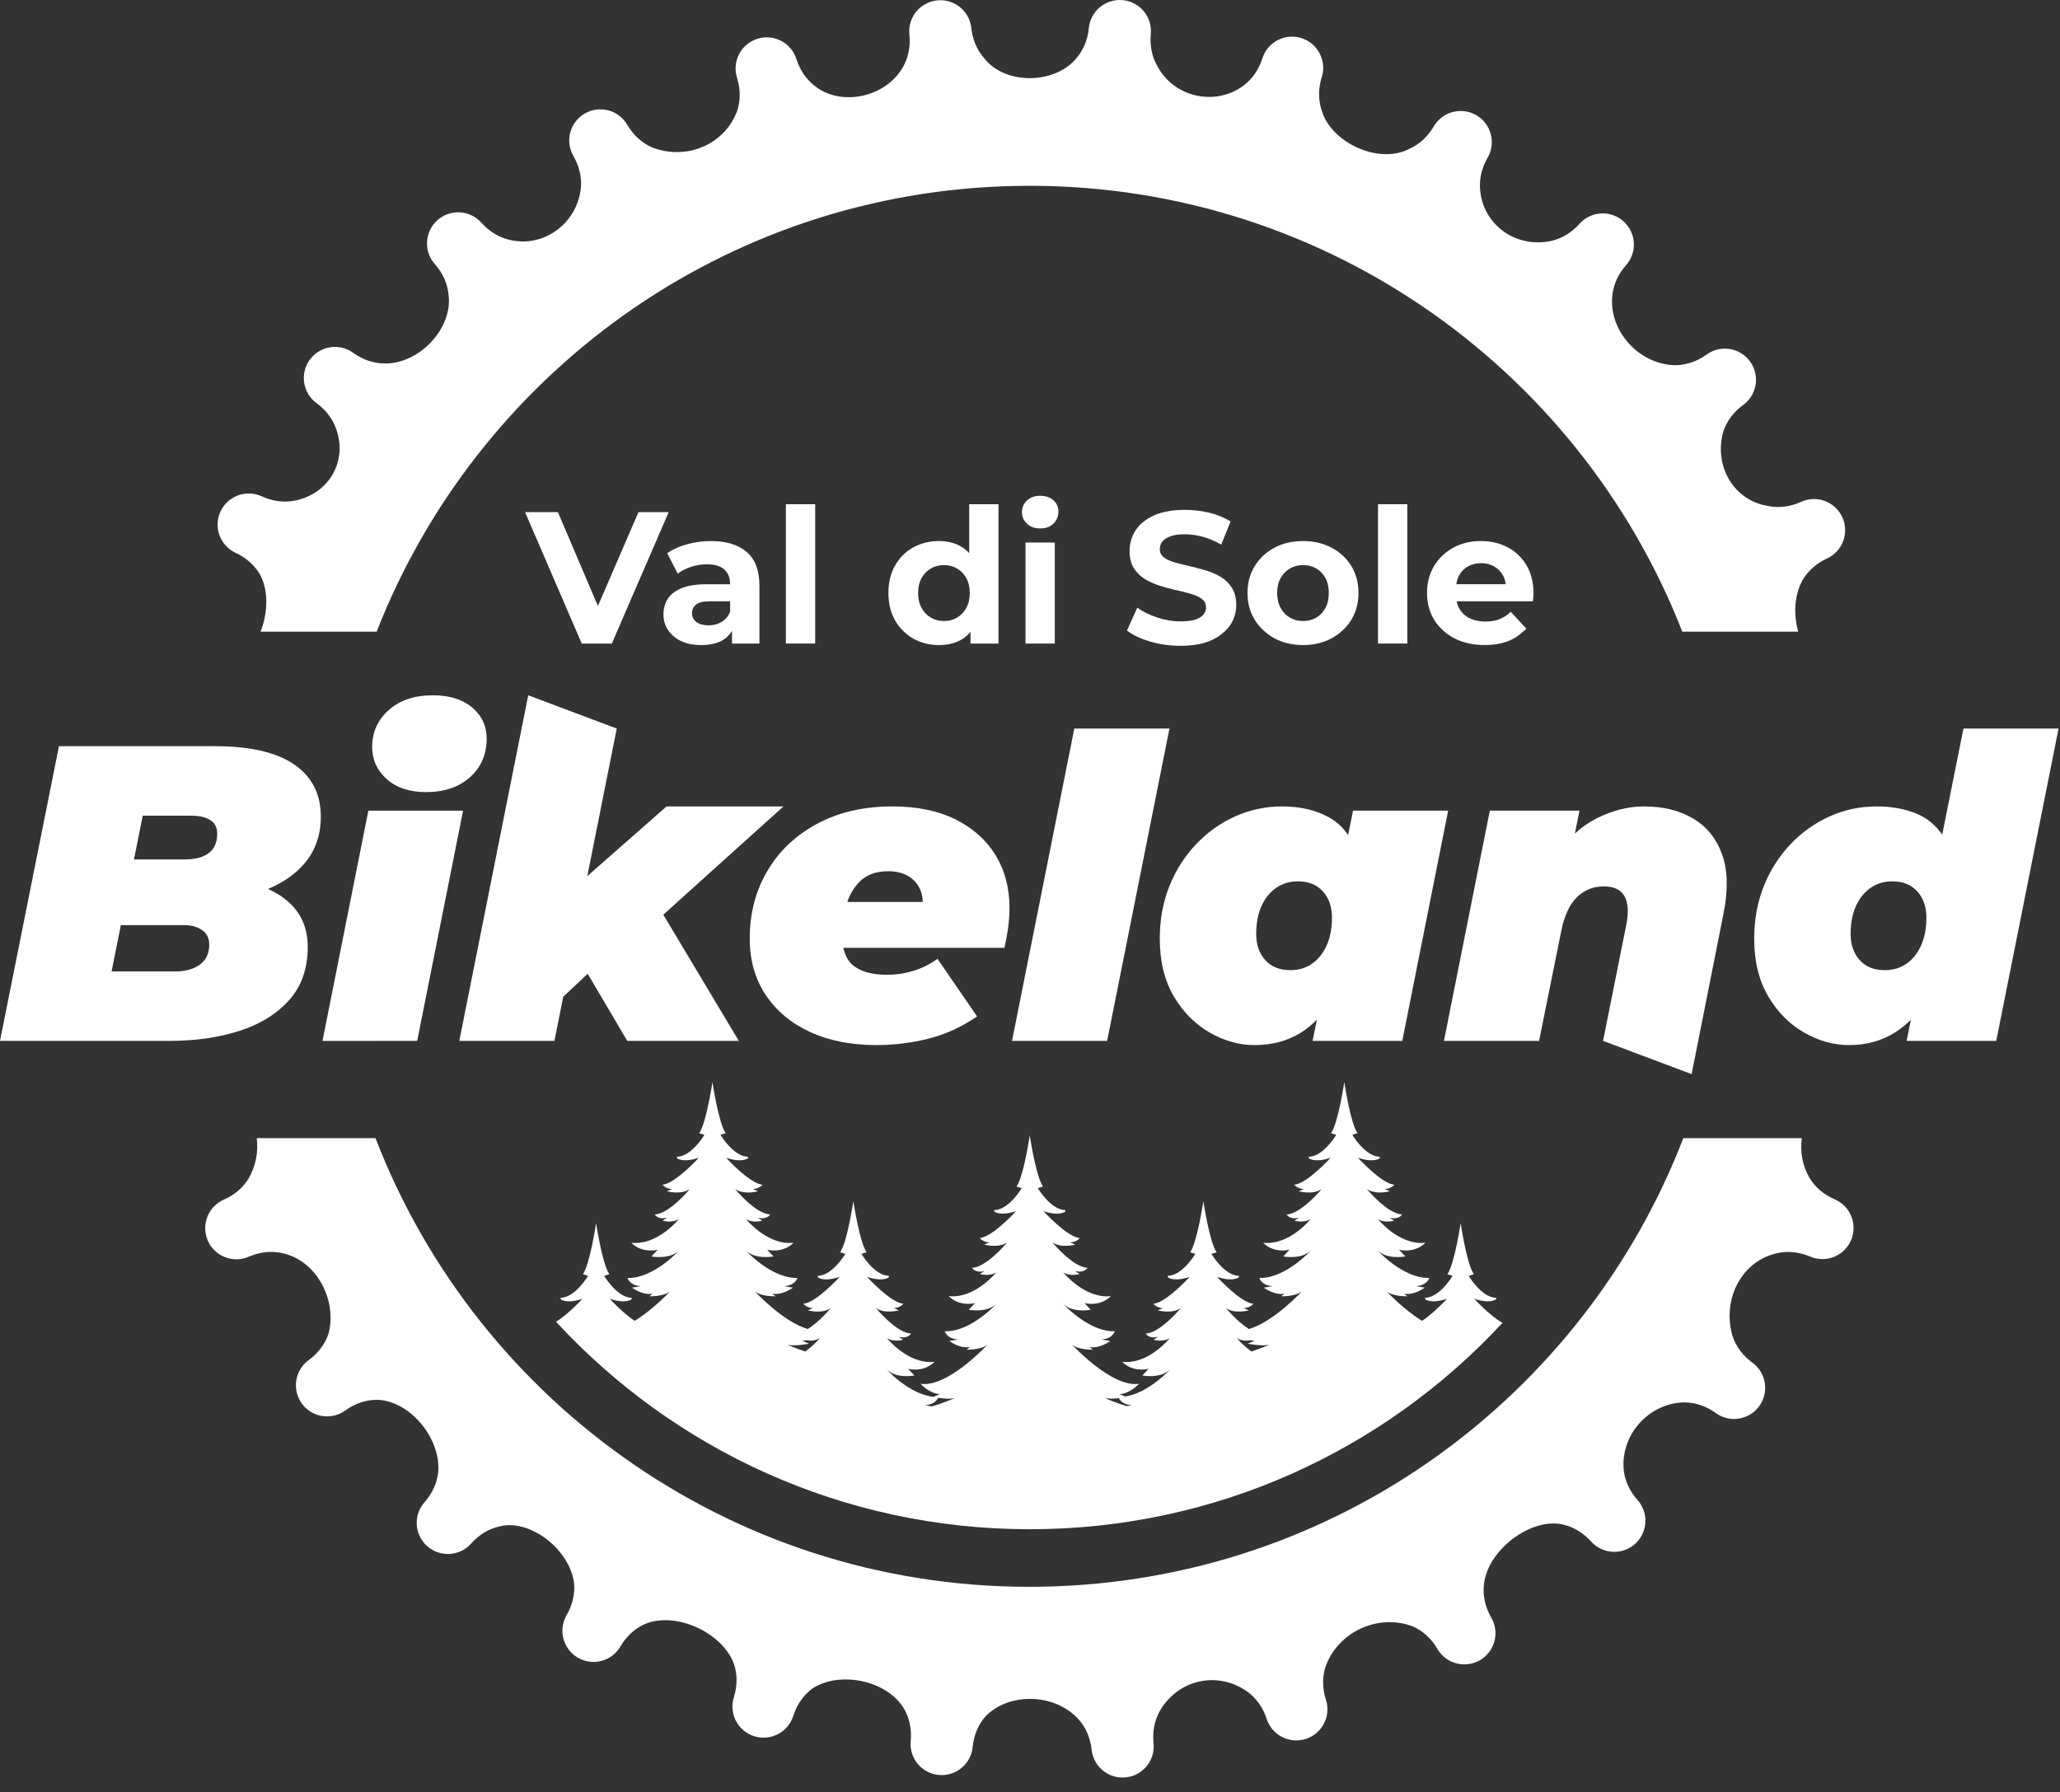 <?xml version="1.0" encoding="UTF-8"?>
<svg width="100px" height="87px" viewBox="0 0 100 87" version="1.1" xmlns="http://www.w3.org/2000/svg" xmlns:xlink="http://www.w3.org/1999/xlink">
    <rect x="0" y="0" width="100" height="87" fill="#333333" stroke="none"/>
    <title>Logo e circonferenza ruota</title>
    <g id="Page-1" stroke="none" stroke-width="1" fill="none" fill-rule="evenodd">
        <g id="Logo-e-circonferenza-ruota" transform="translate(0, 0)" fill="#FFFFFF" fill-rule="nonzero">
            <g id="Path" transform="translate(10.563, 0)">
                <path d="M38.756,9.027 C53.406,8.745 66.069,17.77 71.102,30.668 L76.728,30.668 C76.501,29.846 76.533,28.937 76.92,28.197 C77.189,27.717 77.619,27.346 78.12,27.117 L78.123,27.115 C78.883,26.769 79.218,25.872 78.871,25.112 C78.524,24.353 77.627,24.018 76.868,24.365 L76.864,24.366 C76.363,24.595 75.802,24.677 75.262,24.566 C73.596,24.292 72.627,22.636 73.089,20.96 C73.259,20.436 73.606,19.987 74.052,19.664 L74.055,19.661 C74.731,19.171 74.882,18.226 74.391,17.55 C73.901,16.874 72.955,16.724 72.28,17.214 L72.276,17.216 C71.83,17.54 71.296,17.731 70.745,17.73 C69.006,17.695 67.516,16.059 67.706,14.353 C67.759,13.804 68.001,13.291 68.368,12.88 L68.37,12.876 C68.925,12.252 68.869,11.297 68.244,10.742 C67.62,10.187 66.665,10.244 66.11,10.868 L66.107,10.871 C65.741,11.283 65.261,11.584 64.722,11.701 C63.019,12.058 61.441,10.918 61.291,9.239 C61.234,8.691 61.37,8.14 61.647,7.664 L61.649,7.66 C62.07,6.939 61.825,6.013 61.103,5.593 C60.382,5.174 59.456,5.418 59.036,6.14 L59.034,6.143 C58.757,6.619 58.346,7.01 57.841,7.231 C56.397,7.991 54.063,6.953 53.597,5.364 C53.421,4.842 53.433,4.275 53.598,3.75 L53.6,3.746 C53.85,2.949 53.408,2.1 52.612,1.849 C51.816,1.598 50.967,2.04 50.716,2.837 L50.714,2.841 C50.549,3.366 50.234,3.838 49.79,4.164 C48.445,5.16 46.453,4.742 45.636,3.24 C45.355,2.766 45.249,2.209 45.301,1.661 L45.302,1.656 C45.382,0.825 44.772,0.087 43.941,0.007 C43.11,-0.073 42.372,0.536 42.292,1.367 L42.292,1.371 C42.239,1.92 42.029,2.447 41.662,2.858 C40.593,4.107 38.227,4.107 37.232,2.849 C36.862,2.44 36.647,1.916 36.589,1.368 L36.589,1.364 C36.501,0.534 35.757,-0.069 34.926,0.019 C34.096,0.107 33.494,0.851 33.582,1.682 L33.582,1.686 C33.64,2.234 33.539,2.792 33.263,3.268 C32.427,4.728 30.286,5.177 29.024,4.199 C28.581,3.872 28.266,3.4 28.1,2.874 L28.099,2.871 C27.849,2.074 27,1.632 26.204,1.882 C25.407,2.133 24.965,2.981 25.215,3.778 L25.216,3.782 C25.382,4.307 25.393,4.875 25.217,5.397 C24.619,7.003 22.776,7.813 21.083,7.153 C20.579,6.931 20.167,6.54 19.891,6.064 L19.888,6.06 C19.469,5.338 18.544,5.093 17.822,5.513 C17.1,5.933 16.855,6.858 17.274,7.58 L17.276,7.583 C17.553,8.06 17.689,8.61 17.632,9.158 C17.428,10.873 15.818,12.033 14.195,11.649 C13.657,11.532 13.177,11.23 12.811,10.818 L12.808,10.815 C12.254,10.191 11.298,10.134 10.674,10.688 C10.05,11.242 9.993,12.198 10.547,12.822 L10.55,12.825 C10.915,13.237 11.158,13.75 11.21,14.299 C11.432,15.911 9.826,17.661 8.12,17.647 C7.569,17.649 7.035,17.457 6.589,17.134 L6.586,17.131 C5.911,16.641 4.965,16.79 4.474,17.466 C3.984,18.142 4.134,19.087 4.809,19.577 L4.813,19.58 C5.258,19.904 5.605,20.352 5.774,20.877 C6.302,22.434 5.379,23.984 3.75,24.304 C3.21,24.412 2.649,24.329 2.149,24.098 L2.145,24.097 C1.387,23.747 0.489,24.078 0.139,24.836 C-0.21,25.594 0.121,26.492 0.879,26.842 L0.883,26.843 C1.383,27.074 1.81,27.447 2.079,27.928 C2.48,28.72 2.439,29.763 2.085,30.668 L7.721,30.668 C12.581,18.224 24.569,9.3 38.756,9.027"></path>
            </g>
            <g id="Group" transform="translate(9.961, 55.257)">
                <g transform="translate(-0, -0)" id="Path">
                    <path d="M71.754,0 C66.928,12.515 54.905,21.502 40.667,21.775 C25.966,22.059 13.265,12.97 8.268,0 L2.502,0 C2.582,0.631 2.471,1.305 2.128,1.922 C1.85,2.398 1.415,2.762 0.91,2.982 L0.906,2.984 C0.142,3.319 -0.207,4.21 0.127,4.975 C0.462,5.74 1.353,6.089 2.118,5.754 L2.122,5.753 C2.627,5.532 3.189,5.46 3.727,5.579 C5.357,5.907 6.414,7.803 5.993,9.473 C5.824,9.997 5.477,10.446 5.031,10.77 L5.027,10.772 C4.352,11.262 4.201,12.208 4.691,12.884 C5.182,13.559 6.127,13.709 6.803,13.219 L6.806,13.217 C7.252,12.893 7.786,12.702 8.337,12.704 C9.876,12.725 11.434,14.501 11.314,16.196 C11.261,16.744 11.018,17.257 10.652,17.669 L10.649,17.672 C10.095,18.296 10.151,19.251 10.775,19.806 C11.399,20.361 12.355,20.304 12.91,19.68 L12.912,19.677 C13.278,19.265 13.759,18.964 14.297,18.847 C15.735,18.477 17.663,19.915 17.904,21.577 C17.961,22.125 17.824,22.676 17.547,23.152 L17.545,23.155 C17.125,23.877 17.37,24.802 18.091,25.222 L18.092,25.222 C18.813,25.642 19.739,25.398 20.158,24.676 L20.16,24.672 C20.438,24.196 20.849,23.806 21.354,23.585 C22.835,22.966 25.096,23.987 25.666,25.52 C25.842,26.042 25.83,26.609 25.665,27.135 L25.664,27.139 C25.412,27.935 25.855,28.784 26.651,29.035 C27.447,29.286 28.296,28.844 28.547,28.047 L28.549,28.044 C28.714,27.518 29.03,27.047 29.473,26.72 C30.81,25.846 33.1,26.326 33.913,27.682 C34.194,28.155 34.3,28.713 34.248,29.261 L34.247,29.265 C34.167,30.096 34.776,30.835 35.607,30.915 C36.438,30.994 37.177,30.386 37.257,29.554 L37.257,29.55 C37.31,29.002 37.52,28.475 37.886,28.063 C39.002,26.921 41.197,26.916 42.386,28.203 C42.756,28.612 42.972,29.136 43.029,29.684 L43.03,29.689 C43.118,30.519 43.862,31.12 44.692,31.033 C45.523,30.945 46.125,30.201 46.037,29.371 L46.036,29.366 C45.978,28.819 46.08,28.26 46.356,27.784 C47.255,26.262 49.154,25.856 50.592,26.871 C51.038,27.194 51.357,27.663 51.526,28.188 L51.527,28.192 C51.784,28.986 52.636,29.422 53.431,29.165 C54.226,28.908 54.661,28.056 54.404,27.262 L54.403,27.258 C54.233,26.734 54.218,26.167 54.39,25.643 C55.008,23.947 56.961,23.069 58.621,23.704 C59.125,23.925 59.537,24.316 59.814,24.792 L59.815,24.796 C60.235,25.518 61.16,25.762 61.882,25.343 C62.604,24.924 62.849,23.998 62.43,23.276 L62.428,23.273 C62.151,22.797 62.015,22.246 62.072,21.698 C62.226,19.997 64.352,18.414 65.884,18.752 C66.422,18.867 66.904,19.167 67.272,19.577 L67.275,19.581 C67.831,20.203 68.787,20.256 69.409,19.699 C70.031,19.142 70.084,18.186 69.528,17.565 L69.525,17.561 C69.157,17.151 68.913,16.639 68.858,16.091 C68.713,14.351 70.119,12.858 71.793,12.828 C72.344,12.826 72.878,13.017 73.324,13.341 L73.327,13.344 C74.003,13.834 74.948,13.685 75.439,13.009 C75.93,12.334 75.78,11.388 75.104,10.898 L75.101,10.895 C74.655,10.571 74.308,10.122 74.139,9.598 C73.614,7.77 74.632,5.943 76.301,5.586 C76.837,5.462 77.401,5.53 77.907,5.747 L77.911,5.749 C78.679,6.077 79.567,5.721 79.896,4.954 C80.224,4.186 79.869,3.298 79.101,2.969 L79.097,2.967 C78.591,2.751 78.153,2.39 77.872,1.916 C77.528,1.32 77.419,0.645 77.505,0 L71.754,0 Z"></path>
                </g>
            </g>
            <g id="Path" transform="translate(70.095, 39.151)">
                <path d="M4.618,11.382 L5.702,6.008 C5.851,5.286 6.103,4.751 6.458,4.404 C6.811,4.056 7.248,3.883 7.766,3.883 C8.256,3.883 8.589,4.043 8.767,4.363 C8.944,4.683 8.971,5.15 8.848,5.763 L7.724,11.382 L12.023,12.997 L13.569,5.211 C13.801,4.053 13.776,3.088 13.498,2.319 C13.219,1.549 12.748,0.971 12.088,0.582 C11.427,0.194 10.633,0 9.707,0 C8.944,0 8.17,0.197 7.387,0.592 C7.014,0.781 6.671,1.026 6.354,1.319 L6.58,0.204 L2.227,0.204 L0,11.382 L4.618,11.382 Z"></path>
            </g>
            <g id="Group" transform="translate(0, 36.228)">
                <g transform="translate(0, -0)" id="Shape">
                    <path d="M5.866,8.686 L8.972,8.686 C9.285,8.686 9.561,8.764 9.799,8.92 C10.038,9.077 10.157,9.312 10.157,9.626 C10.157,10.062 10.004,10.388 9.697,10.606 C9.391,10.825 8.999,10.934 8.522,10.934 L5.416,10.934 L5.866,8.686 Z M9.278,3.373 C9.673,3.373 9.983,3.444 10.208,3.587 C10.433,3.73 10.545,3.951 10.545,4.251 C10.545,4.51 10.49,4.731 10.382,4.915 C10.272,5.098 10.099,5.242 9.86,5.345 C9.622,5.447 9.319,5.498 8.951,5.498 L6.503,5.498 L6.929,3.373 L9.278,3.373 Z M14.806,5.661 C15.317,5.048 15.573,4.299 15.573,3.413 C15.573,2.324 15.144,1.482 14.285,0.89 C13.427,0.297 12.146,0 10.443,0 L2.862,0 L0,14.305 L8.257,14.305 C9.483,14.305 10.599,14.146 11.608,13.825 C12.616,13.505 13.423,13.008 14.03,12.333 C14.635,11.659 14.939,10.798 14.939,9.748 C14.939,8.699 14.52,7.886 13.682,7.306 C13.476,7.164 13.251,7.039 13.007,6.932 C13.751,6.619 14.357,6.2 14.806,5.661"></path>
                </g>
            </g>
            <g id="Path" transform="translate(18.066, 33.756)">
                <path d="M0.705,4.067 C1.176,4.489 1.812,4.7 2.616,4.7 C3.502,4.7 4.213,4.459 4.752,3.975 C5.29,3.492 5.558,2.868 5.558,2.105 C5.558,1.492 5.324,0.988 4.854,0.592 C4.384,0.197 3.747,0 2.943,0 C2.057,0 1.346,0.239 0.808,0.715 C0.269,1.193 0,1.792 0,2.514 C0,3.127 0.236,3.645 0.705,4.067"></path>
            </g>
            <g id="Group" transform="translate(15.654, 38.474)">
                <g transform="translate(3.413, 6.471) scale(-1, 1) rotate(-101.271) translate(-3.413, -6.471)translate(-2.736, 4.216)" id="Path">
                    <polygon points="0.899 0 12.297 0 11.398 4.51 0 4.509"></polygon>
                </g>
            </g>
            <g id="Path" transform="translate(22.296, 33.756)">
                <polygon points="4.618 16.778 5.046 14.633 6.233 13.52 8.153 16.778 13.569 16.778 9.903 10.651 15.736 5.395 10.061 5.395 6.214 8.779 7.643 1.614 3.346 0 0 16.778"></polygon>
            </g>
            <g id="Shape" transform="translate(36.395, 39.151)">
                <path d="M6.724,3.146 C7.118,3.146 7.453,3.232 7.725,3.402 C7.997,3.573 8.192,3.811 8.307,4.117 C8.367,4.274 8.396,4.448 8.396,4.639 L4.735,4.639 C4.881,4.219 5.098,3.869 5.395,3.596 C5.722,3.297 6.165,3.146 6.724,3.146 M0,6.416 C0,7.465 0.259,8.378 0.777,9.155 C1.295,9.931 2.014,10.53 2.933,10.953 C3.852,11.376 4.926,11.587 6.152,11.587 C6.996,11.587 7.83,11.484 8.655,11.281 C9.479,11.076 10.273,10.716 11.036,10.197 L9.115,7.398 C8.761,7.656 8.372,7.85 7.951,7.98 C7.528,8.11 7.105,8.174 6.683,8.174 C5.961,8.174 5.412,8.028 5.038,7.735 C4.787,7.538 4.627,7.243 4.544,6.866 L12.364,6.866 C12.433,6.567 12.49,6.253 12.538,5.926 C12.586,5.599 12.609,5.265 12.609,4.925 C12.609,3.958 12.385,3.106 11.935,2.37 C11.486,1.635 10.838,1.055 9.994,0.634 C9.148,0.211 8.127,0 6.929,0 C5.539,0 4.323,0.279 3.281,0.837 C2.238,1.396 1.431,2.159 0.859,3.127 C0.287,4.094 0,5.191 0,6.416"></path>
            </g>
            <g id="Group" transform="translate(49.128, 35.37)">
                <g transform="translate(3.821, 7.582) scale(-1, 1) translate(-3.821, -7.582)" id="Path">
                    <polygon points="0 0 4.619 0 7.643 15.163 3.025 15.163"></polygon>
                </g>
            </g>
            <g id="Shape" transform="translate(56.3, 39.151)">
                <path d="M4.935,4.842 C5.106,4.461 5.345,4.165 5.651,3.954 C5.957,3.743 6.308,3.637 6.703,3.637 C7.221,3.637 7.626,3.8 7.92,4.128 C8.212,4.455 8.359,4.877 8.359,5.395 C8.359,5.912 8.273,6.362 8.103,6.743 C7.932,7.125 7.698,7.421 7.398,7.632 C7.099,7.844 6.744,7.949 6.335,7.949 C5.818,7.949 5.412,7.785 5.119,7.459 C4.826,7.132 4.68,6.71 4.68,6.192 C4.68,5.675 4.765,5.224 4.935,4.842 M0,6.416 C0,7.52 0.228,8.457 0.685,9.227 C1.141,9.996 1.724,10.582 2.433,10.984 C3.14,11.386 3.863,11.587 4.598,11.587 C5.511,11.587 6.308,11.356 6.99,10.892 C7.216,10.738 7.425,10.553 7.627,10.354 L7.418,11.382 L11.772,11.382 L13.999,0.204 L9.381,0.204 L9.143,1.391 C8.894,1.024 8.586,0.736 8.215,0.531 C7.575,0.176 6.819,0 5.948,0 C5.143,0 4.384,0.16 3.668,0.48 C2.953,0.8 2.32,1.25 1.768,1.829 C1.217,2.408 0.784,3.085 0.47,3.862 C0.157,4.639 0,5.491 0,6.416"></path>
            </g>
            <g id="Shape" transform="translate(85.156, 35.37)">
                <path d="M8.103,10.525 C7.932,10.906 7.697,11.202 7.398,11.413 C7.098,11.625 6.743,11.73 6.335,11.73 C5.817,11.73 5.411,11.567 5.119,11.24 C4.826,10.913 4.679,10.492 4.679,9.973 C4.679,9.456 4.764,9.006 4.935,8.624 C5.105,8.242 5.344,7.947 5.65,7.735 C5.957,7.524 6.307,7.419 6.703,7.419 C7.22,7.419 7.626,7.582 7.919,7.909 C8.212,8.236 8.358,8.658 8.358,9.176 C8.358,9.694 8.273,10.143 8.103,10.525 M2.431,14.765 C3.14,15.167 3.862,15.368 4.598,15.368 C5.456,15.368 6.213,15.157 6.866,14.735 C7.132,14.562 7.375,14.36 7.605,14.14 L7.398,15.163 L11.75,15.163 L14.774,0 L10.157,0 L9.126,5.15 C8.813,4.704 8.422,4.369 7.94,4.159 C7.36,3.907 6.695,3.781 5.947,3.781 C5.143,3.781 4.383,3.941 3.668,4.262 C2.953,4.581 2.319,5.031 1.767,5.61 C1.216,6.189 0.783,6.866 0.469,7.643 C0.156,8.42 0,9.272 0,10.197 C0,11.302 0.228,12.238 0.684,13.008 C1.141,13.778 1.723,14.363 2.431,14.765"></path>
            </g>
            <g id="Path" transform="translate(25.488, 24.863)">
                <polygon points="5.506 0 3.536 4.558 1.595 0 0 0 2.504 5.805 2.753 6.382 4.212 6.382 4.461 5.805 6.974 0"></polygon>
            </g>
            <g id="Shape" transform="translate(32.207, 26.267)">
                <path d="M1.573,3.09 C1.697,2.981 1.926,2.926 2.261,2.926 L3.236,2.926 L3.236,3.427 C3.151,3.646 3.014,3.812 2.826,3.924 C2.637,4.037 2.425,4.093 2.188,4.093 C1.939,4.093 1.743,4.04 1.6,3.934 C1.457,3.827 1.385,3.683 1.385,3.501 C1.385,3.336 1.448,3.2 1.573,3.09 M4.039,0.529 C3.625,0.176 3.045,0 2.298,0 C1.908,0 1.526,0.052 1.149,0.155 C0.772,0.258 0.45,0.404 0.182,0.592 L0.693,1.586 C0.869,1.447 1.083,1.335 1.335,1.253 C1.588,1.171 1.844,1.13 2.106,1.13 C2.489,1.13 2.773,1.215 2.958,1.385 C3.144,1.556 3.236,1.793 3.236,2.097 L2.106,2.097 C1.608,2.097 1.204,2.159 0.893,2.283 C0.583,2.408 0.357,2.58 0.214,2.799 C0.071,3.017 0,3.273 0,3.565 C0,3.844 0.073,4.096 0.219,4.321 C0.237,4.349 0.26,4.375 0.28,4.401 C0.421,4.588 0.609,4.74 0.848,4.854 C1.121,4.985 1.45,5.05 1.832,5.05 C2.264,5.05 2.616,4.968 2.89,4.804 C3.062,4.701 3.196,4.564 3.301,4.401 C3.309,4.388 3.319,4.374 3.327,4.36 L3.327,4.978 L4.659,4.978 L4.659,2.179 C4.659,1.431 4.452,0.881 4.039,0.529"></path>
            </g>
            <g id="Path" transform="translate(38.15, 24.479)">
                <polygon points="0 0 0 6.764 1.422 6.764 1.422 0"></polygon>
            </g>
            <g id="Shape" transform="translate(43.128, 24.48)">
                <path d="M1.609,3.583 C1.721,3.382 1.872,3.227 2.06,3.118 C2.249,3.008 2.461,2.954 2.698,2.954 C2.93,2.954 3.139,3.008 3.327,3.118 C3.516,3.227 3.667,3.382 3.779,3.583 C3.891,3.783 3.947,4.026 3.947,4.312 C3.947,4.592 3.891,4.833 3.779,5.037 C3.667,5.24 3.516,5.397 3.327,5.506 C3.139,5.616 2.93,5.67 2.698,5.67 C2.461,5.67 2.249,5.616 2.06,5.506 C1.872,5.397 1.721,5.24 1.609,5.037 C1.497,4.833 1.44,4.592 1.44,4.312 C1.44,4.026 1.497,3.783 1.609,3.583 M3.92,0 L3.92,2.376 C3.807,2.251 3.68,2.144 3.537,2.06 C3.227,1.878 2.865,1.787 2.452,1.787 C1.99,1.787 1.574,1.89 1.204,2.097 C0.833,2.303 0.539,2.595 0.324,2.972 C0.108,3.349 0,3.796 0,4.312 C0,4.822 0.108,5.266 0.324,5.643 C0.443,5.851 0.588,6.031 0.755,6.188 C0.89,6.316 1.037,6.429 1.204,6.523 C1.574,6.732 1.99,6.837 2.452,6.837 C2.884,6.837 3.253,6.746 3.56,6.563 C3.721,6.468 3.862,6.343 3.984,6.194 L3.984,6.764 L5.342,6.764 L5.342,0 L3.92,0 Z"></path>
            </g>
            <g id="Path" transform="translate(49.609, 24.069)">
                <path d="M0.885,0 C0.623,0 0.41,0.076 0.246,0.228 C0.082,0.38 0,0.568 0,0.793 C0,1.018 0.082,1.206 0.246,1.358 C0.41,1.51 0.623,1.586 0.885,1.586 C1.152,1.586 1.366,1.509 1.527,1.354 C1.688,1.199 1.769,1.003 1.769,0.766 C1.769,0.541 1.686,0.357 1.523,0.214 C1.358,0.072 1.146,0 0.885,0"></path>
            </g>
            <g id="Path" transform="translate(49.782, 26.339)">
                <polygon points="0 0 0 4.905 1.422 4.905 1.422 0"></polygon>
            </g>
            <g id="Group" transform="translate(54.706, 24.753)">
                <g transform="translate(0, -0)" id="Path">
                    <path d="M5.005,5.606 C5.205,5.309 5.306,4.981 5.306,4.622 C5.306,4.288 5.237,4.011 5.1,3.793 C4.964,3.574 4.786,3.398 4.567,3.264 C4.348,3.13 4.107,3.023 3.843,2.945 C3.578,2.865 3.314,2.796 3.049,2.735 C2.785,2.674 2.543,2.613 2.324,2.552 C2.106,2.492 1.929,2.411 1.796,2.311 C1.662,2.211 1.595,2.079 1.595,1.914 C1.595,1.775 1.634,1.652 1.714,1.545 C1.793,1.439 1.923,1.352 2.106,1.285 C2.288,1.218 2.522,1.185 2.808,1.185 C3.093,1.185 3.385,1.226 3.683,1.308 C3.98,1.39 4.278,1.516 4.576,1.686 L5.032,0.565 C4.734,0.377 4.391,0.236 4.002,0.141 C3.613,0.047 3.218,-1.74893496e-16 2.817,-1.74893496e-16 C2.215,-1.74893496e-16 1.715,0.09 1.317,0.269 C0.919,0.448 0.621,0.688 0.424,0.989 C0.226,1.29 0.128,1.623 0.128,1.987 C0.128,2.328 0.196,2.607 0.333,2.826 C0.469,3.045 0.647,3.221 0.866,3.355 C1.085,3.489 1.326,3.598 1.591,3.683 C1.855,3.768 2.12,3.839 2.384,3.897 C2.648,3.955 2.89,4.015 3.109,4.08 C3.327,4.143 3.503,4.225 3.637,4.326 C3.771,4.426 3.838,4.561 3.838,4.731 C3.838,4.865 3.795,4.983 3.71,5.087 C3.625,5.19 3.493,5.271 3.314,5.328 C3.134,5.386 2.899,5.415 2.607,5.415 C2.224,5.415 1.846,5.352 1.472,5.228 C1.098,5.104 0.775,4.944 0.501,4.75 L0,5.862 C0.024,5.88 0.053,5.897 0.079,5.915 C0.354,6.109 0.702,6.27 1.13,6.395 C1.599,6.532 2.088,6.6 2.598,6.6 C3.206,6.6 3.709,6.509 4.107,6.327 C4.355,6.213 4.56,6.074 4.732,5.915 C4.835,5.819 4.93,5.718 5.005,5.606"></path>
                </g>
            </g>
            <g id="Group" transform="translate(60.558, 26.267)">
                <g transform="translate(-0, 0)" id="Shape">
                    <path d="M1.609,1.796 C1.721,1.595 1.871,1.44 2.06,1.331 C2.248,1.222 2.461,1.167 2.698,1.167 C2.935,1.167 3.148,1.222 3.336,1.331 C3.525,1.44 3.674,1.595 3.783,1.796 C3.893,1.996 3.947,2.239 3.947,2.525 C3.947,2.805 3.893,3.046 3.783,3.25 C3.674,3.453 3.525,3.61 3.336,3.719 C3.148,3.829 2.935,3.884 2.698,3.884 C2.461,3.884 2.248,3.829 2.06,3.719 C1.871,3.61 1.721,3.453 1.609,3.25 C1.497,3.046 1.44,2.805 1.44,2.525 C1.44,2.239 1.497,1.996 1.609,1.796 M5.041,3.824 C5.272,3.444 5.388,3.011 5.388,2.525 C5.388,2.027 5.272,1.589 5.041,1.213 C4.81,0.836 4.491,0.54 4.084,0.324 C3.677,0.108 3.215,0 2.698,0 C2.175,0 1.712,0.108 1.308,0.324 C0.904,0.54 0.584,0.837 0.351,1.217 C0.117,1.597 0,2.033 0,2.525 C0,3.011 0.117,3.444 0.351,3.824 C0.487,4.045 0.655,4.235 0.848,4.401 C0.988,4.522 1.139,4.631 1.308,4.722 C1.712,4.941 2.175,5.05 2.698,5.05 C3.215,5.05 3.677,4.941 4.084,4.722 C4.254,4.631 4.406,4.522 4.546,4.401 C4.739,4.235 4.907,4.045 5.041,3.824"></path>
                </g>
            </g>
            <g id="Path" transform="translate(66.894, 24.479)">
                <polygon points="0 0 0 6.764 1.422 6.764 1.422 0"></polygon>
            </g>
            <g id="Group" transform="translate(69.273, 26.266)">
                <g transform="translate(0, 0)" id="Shape">
                    <path d="M1.983,1.235 C2.168,1.129 2.382,1.076 2.625,1.076 C2.868,1.076 3.081,1.129 3.263,1.235 C3.446,1.342 3.588,1.489 3.692,1.678 C3.759,1.801 3.797,1.944 3.82,2.097 L1.422,2.097 C1.446,1.946 1.484,1.804 1.549,1.682 C1.653,1.491 1.797,1.342 1.983,1.235 M4.065,3.437 C3.902,3.595 3.72,3.713 3.523,3.793 C3.325,3.871 3.096,3.911 2.835,3.911 C2.543,3.911 2.289,3.858 2.073,3.752 C1.858,3.645 1.691,3.49 1.572,3.286 C1.508,3.177 1.465,3.055 1.435,2.926 L5.141,2.926 C5.147,2.866 5.154,2.8 5.16,2.73 C5.165,2.661 5.169,2.598 5.169,2.543 C5.169,2.015 5.056,1.561 4.831,1.181 C4.606,0.801 4.301,0.509 3.915,0.306 C3.529,0.102 3.096,0 2.616,0 C2.118,0 1.671,0.108 1.276,0.324 C0.881,0.54 0.569,0.837 0.341,1.217 C0.114,1.597 0,2.033 0,2.525 C0,3.012 0.115,3.444 0.346,3.824 C0.48,4.045 0.651,4.235 0.849,4.402 C0.993,4.522 1.149,4.631 1.326,4.722 C1.748,4.941 2.239,5.05 2.798,5.05 C3.242,5.05 3.634,4.982 3.974,4.846 C4.242,4.738 4.464,4.583 4.66,4.402 C4.713,4.353 4.774,4.312 4.822,4.257 L4.065,3.437 Z"></path>
                </g>
            </g>
            <g id="Group" transform="translate(26.993, 52.535)">
                <g transform="translate(-0, 0)" id="Shape">
                    <path d="M12.28,12.699 L11.949,12.558 C12.012,12.556 12.072,12.546 12.131,12.532 C12.29,12.559 12.578,12.579 12.806,12.427 C12.806,12.427 12.534,12.766 12.098,13.079 C11.707,12.951 11.371,12.811 11.214,12.742 C11.556,12.845 12.28,12.699 12.28,12.699 M18.542,15.328 C18.785,15.362 19.156,15.398 19.374,15.332 C19.184,15.415 18.739,15.6 18.247,15.745 L17.906,15.689 C18.35,15.665 18.5,15.423 18.542,15.328 M27.32,15.344 C27.373,15.449 27.532,15.666 27.95,15.689 L27.697,15.73 C27.224,15.588 26.801,15.412 26.617,15.332 C26.799,15.387 27.088,15.371 27.32,15.344 M33.724,12.532 C33.784,12.546 33.844,12.556 33.907,12.558 L33.576,12.699 C33.576,12.699 34.3,12.845 34.642,12.742 C34.485,12.811 34.149,12.951 33.758,13.079 C33.322,12.766 33.049,12.427 33.049,12.427 C33.278,12.579 33.566,12.559 33.724,12.532 M5.875,3.624 C5.875,3.624 5.775,3.724 6.116,3.785 C6.458,3.845 6.93,3.674 6.93,3.674 C6.93,3.674 5.765,4.949 5.163,4.979 C5.163,4.979 5.323,5.19 5.634,5.19 L5.384,5.3 C5.384,5.3 6.066,5.491 6.498,5.19 C6.498,5.19 5.494,6.404 4.791,6.424 C4.791,6.424 4.922,6.696 5.394,6.585 L5.173,6.726 C5.173,6.726 5.634,6.866 5.966,6.645 C5.966,6.645 4.932,7.94 3.657,7.8 C3.657,7.8 4.089,8.312 4.932,8.141 L4.631,8.463 C4.631,8.463 5.524,8.643 5.996,8.151 C5.996,8.151 4.741,9.547 3.466,9.507 C3.466,9.507 3.566,9.878 4.119,9.908 L3.687,9.978 C3.687,9.978 4.199,10.37 4.691,10.269 L4.529,10.4 C4.529,10.4 5.303,10.42 5.574,10.119 C5.574,10.119 4.756,11.014 3.818,11.591 C3.243,11.216 2.607,10.521 2.607,10.521 C2.607,10.521 3.079,10.691 3.42,10.631 C3.761,10.571 3.661,10.471 3.661,10.471 C2.949,10.451 2.336,9.407 2.336,9.407 L2.587,9.326 C2.246,8.854 1.944,6.847 1.944,6.847 C1.944,6.847 1.643,8.854 1.302,9.326 L1.553,9.407 C1.553,9.407 0.94,10.451 0.228,10.471 C0.228,10.471 0.128,10.571 0.469,10.631 C0.81,10.691 1.282,10.521 1.282,10.521 C1.282,10.521 0.592,11.274 0,11.636 C5.717,17.829 13.903,21.708 22.996,21.708 C32.063,21.708 40.228,17.851 45.944,11.688 C45.334,11.352 44.574,10.521 44.574,10.521 C44.574,10.521 45.046,10.691 45.387,10.631 C45.728,10.571 45.628,10.471 45.628,10.471 C44.915,10.451 44.303,9.407 44.303,9.407 L44.554,9.326 C44.212,8.854 43.912,6.847 43.912,6.847 C43.912,6.847 43.61,8.854 43.269,9.326 L43.52,9.407 C43.52,9.407 42.907,10.451 42.195,10.471 C42.195,10.471 42.094,10.571 42.435,10.631 C42.777,10.691 43.249,10.521 43.249,10.521 C43.249,10.521 42.613,11.216 42.038,11.591 C41.1,11.014 40.282,10.119 40.282,10.119 C40.553,10.42 41.327,10.4 41.327,10.4 L41.165,10.269 C41.657,10.37 42.169,9.978 42.169,9.978 L41.737,9.908 C42.289,9.878 42.389,9.507 42.389,9.507 C41.115,9.547 39.86,8.151 39.86,8.151 C40.332,8.643 41.225,8.463 41.225,8.463 L40.924,8.141 C41.767,8.312 42.199,7.8 42.199,7.8 C40.924,7.94 39.89,6.645 39.89,6.645 C40.221,6.866 40.683,6.726 40.683,6.726 L40.462,6.585 C40.934,6.696 41.065,6.424 41.065,6.424 C40.362,6.404 39.358,5.19 39.358,5.19 C39.789,5.491 40.472,5.3 40.472,5.3 L40.221,5.19 C40.532,5.19 40.693,4.979 40.693,4.979 C40.091,4.949 38.926,3.674 38.926,3.674 C38.926,3.674 39.398,3.845 39.739,3.785 C40.081,3.724 39.98,3.624 39.98,3.624 C39.445,3.609 38.966,3.016 38.761,2.722 C38.693,2.624 38.655,2.56 38.655,2.56 L38.906,2.48 C38.565,2.008 38.264,0 38.264,0 C38.264,0 37.962,2.008 37.621,2.48 L37.872,2.56 C37.872,2.56 37.834,2.624 37.766,2.722 C37.561,3.016 37.083,3.609 36.547,3.624 C36.547,3.624 36.447,3.724 36.788,3.785 C37.129,3.845 37.601,3.674 37.601,3.674 C37.601,3.674 36.437,4.949 35.834,4.979 C35.834,4.979 35.995,5.19 36.306,5.19 L36.055,5.3 C36.055,5.3 36.738,5.491 37.169,5.19 C37.169,5.19 36.165,6.404 35.463,6.424 C35.463,6.424 35.594,6.696 36.065,6.585 L35.844,6.726 C35.844,6.726 36.306,6.866 36.638,6.645 C36.638,6.645 35.603,7.94 34.329,7.8 C34.329,7.8 34.76,8.312 35.603,8.141 L35.302,8.463 C35.302,8.463 36.196,8.643 36.667,8.151 C36.667,8.151 35.413,9.547 34.138,9.507 C34.138,9.507 34.238,9.878 34.79,9.908 L34.358,9.978 C34.358,9.978 34.87,10.37 35.362,10.269 L35.2,10.4 C35.2,10.4 35.975,10.42 36.246,10.119 C36.246,10.119 34.868,11.627 33.636,11.988 C33.066,11.634 32.517,10.971 32.517,10.971 C32.949,11.272 33.631,11.081 33.631,11.081 L33.381,10.971 C33.692,10.971 33.852,10.76 33.852,10.76 C33.25,10.73 32.086,9.455 32.086,9.455 C32.086,9.455 32.558,9.626 32.899,9.566 C33.24,9.505 33.14,9.405 33.14,9.405 C32.427,9.385 31.814,8.341 31.814,8.341 L32.066,8.26 C31.724,7.789 31.423,5.781 31.423,5.781 C31.423,5.781 31.122,7.789 30.781,8.26 L31.031,8.341 C31.031,8.341 30.419,9.385 29.706,9.405 C29.706,9.405 29.606,9.505 29.947,9.566 C30.289,9.626 30.761,9.455 30.761,9.455 C30.761,9.455 29.596,10.73 28.994,10.76 C28.994,10.76 29.154,10.971 29.466,10.971 L29.214,11.081 C29.214,11.081 29.897,11.272 30.329,10.971 C30.329,10.971 29.325,12.186 28.622,12.206 C28.622,12.206 28.753,12.477 29.225,12.367 L29.004,12.507 C29.004,12.507 29.466,12.647 29.797,12.427 C29.797,12.427 28.763,13.722 27.488,13.581 C27.488,13.581 27.919,14.093 28.763,13.922 L28.462,14.243 C28.462,14.243 29.355,14.424 29.827,13.932 C29.827,13.932 28.78,15.093 27.626,15.264 L27.353,15.148 C27.875,15.128 28.296,14.646 28.296,14.646 C26.961,14.847 25.014,12.709 25.014,12.709 C25.285,13.01 26.059,12.99 26.059,12.99 L25.897,12.86 C26.389,12.96 26.901,12.568 26.901,12.568 L26.469,12.498 C27.022,12.468 27.122,12.096 27.122,12.096 C25.847,12.137 24.592,10.741 24.592,10.741 C25.064,11.233 25.957,11.052 25.957,11.052 L25.656,10.731 C26.499,10.902 26.931,10.39 26.931,10.39 C25.656,10.53 24.622,9.236 24.622,9.236 C24.954,9.456 25.415,9.316 25.415,9.316 L25.195,9.175 C25.666,9.286 25.797,9.015 25.797,9.015 C25.094,8.995 24.09,7.78 24.09,7.78 C24.522,8.081 25.204,7.89 25.204,7.89 L24.954,7.78 C25.265,7.78 25.425,7.569 25.425,7.569 C24.823,7.539 23.658,6.264 23.658,6.264 C23.658,6.264 24.13,6.435 24.472,6.374 C24.813,6.314 24.713,6.214 24.713,6.214 C24,6.194 23.387,5.15 23.387,5.15 L23.638,5.069 C23.349,4.67 23.09,3.171 23.017,2.722 C23.004,2.641 22.996,2.59 22.996,2.59 C22.996,2.59 22.988,2.641 22.975,2.722 C22.902,3.171 22.643,4.67 22.354,5.069 L22.604,5.15 C22.604,5.15 21.992,6.194 21.279,6.214 C21.279,6.214 21.179,6.314 21.52,6.374 C21.862,6.435 22.333,6.264 22.333,6.264 C22.333,6.264 21.169,7.539 20.566,7.569 C20.566,7.569 20.727,7.78 21.038,7.78 L20.787,7.89 C20.787,7.89 21.47,8.081 21.902,7.78 C21.902,7.78 20.898,8.995 20.195,9.015 C20.195,9.015 20.326,9.286 20.798,9.175 L20.577,9.316 C20.577,9.316 21.038,9.456 21.37,9.236 C21.37,9.236 20.336,10.53 19.061,10.39 C19.061,10.39 19.492,10.902 20.336,10.731 L20.034,11.052 C20.034,11.052 20.928,11.233 21.4,10.741 C21.4,10.741 20.145,12.137 18.87,12.096 C18.87,12.096 18.97,12.468 19.522,12.498 L19.091,12.568 C19.091,12.568 19.603,12.96 20.095,12.86 L19.932,12.99 C19.932,12.99 20.707,13.01 20.978,12.709 C20.978,12.709 19.03,14.847 17.695,14.646 C17.695,14.646 18.117,15.128 18.639,15.148 L18.33,15.279 C17.138,15.165 16.029,13.932 16.029,13.932 C16.501,14.424 17.394,14.243 17.394,14.243 L17.093,13.922 C17.936,14.093 18.368,13.581 18.368,13.581 C17.093,13.722 16.059,12.427 16.059,12.427 C16.39,12.647 16.852,12.507 16.852,12.507 L16.631,12.367 C17.103,12.477 17.234,12.206 17.234,12.206 C16.531,12.186 15.527,10.971 15.527,10.971 C15.959,11.272 16.641,11.081 16.641,11.081 L16.39,10.971 C16.702,10.971 16.862,10.76 16.862,10.76 C16.26,10.73 15.095,9.455 15.095,9.455 C15.095,9.455 15.567,9.626 15.909,9.566 C16.25,9.505 16.15,9.405 16.15,9.405 C15.437,9.385 14.824,8.341 14.824,8.341 L15.075,8.26 C14.734,7.789 14.433,5.781 14.433,5.781 C14.433,5.781 14.132,7.789 13.79,8.26 L14.041,8.341 C14.041,8.341 13.429,9.385 12.716,9.405 C12.716,9.405 12.616,9.505 12.957,9.566 C13.298,9.626 13.77,9.455 13.77,9.455 C13.77,9.455 12.606,10.73 12.003,10.76 C12.003,10.76 12.164,10.971 12.475,10.971 L12.224,11.081 C12.224,11.081 12.907,11.272 13.338,10.971 C13.338,10.971 12.79,11.634 12.22,11.988 C10.987,11.627 9.61,10.119 9.61,10.119 C9.881,10.42 10.656,10.4 10.656,10.4 L10.493,10.269 C10.985,10.37 11.497,9.978 11.497,9.978 L11.066,9.908 C11.618,9.878 11.718,9.507 11.718,9.507 C10.443,9.547 9.188,8.151 9.188,8.151 C9.66,8.643 10.554,8.463 10.554,8.463 L10.252,8.141 C11.096,8.312 11.527,7.8 11.527,7.8 C10.252,7.94 9.218,6.645 9.218,6.645 C9.55,6.866 10.011,6.726 10.011,6.726 L9.79,6.585 C10.262,6.696 10.393,6.424 10.393,6.424 C9.69,6.404 8.687,5.19 8.687,5.19 C9.118,5.491 9.801,5.3 9.801,5.3 L9.55,5.19 C9.861,5.19 10.022,4.979 10.022,4.979 C9.419,4.949 8.255,3.674 8.255,3.674 C8.255,3.674 8.726,3.845 9.068,3.785 C9.409,3.724 9.309,3.624 9.309,3.624 C8.773,3.609 8.294,3.016 8.09,2.722 C8.022,2.624 7.984,2.56 7.984,2.56 L8.234,2.48 C7.893,2.008 7.592,0 7.592,0 C7.592,0 7.291,2.008 6.95,2.48 L7.201,2.56 C7.201,2.56 7.162,2.624 7.095,2.722 C6.89,3.016 6.411,3.609 5.875,3.624"></path>
                </g>
            </g>
        </g>
    </g>
</svg>